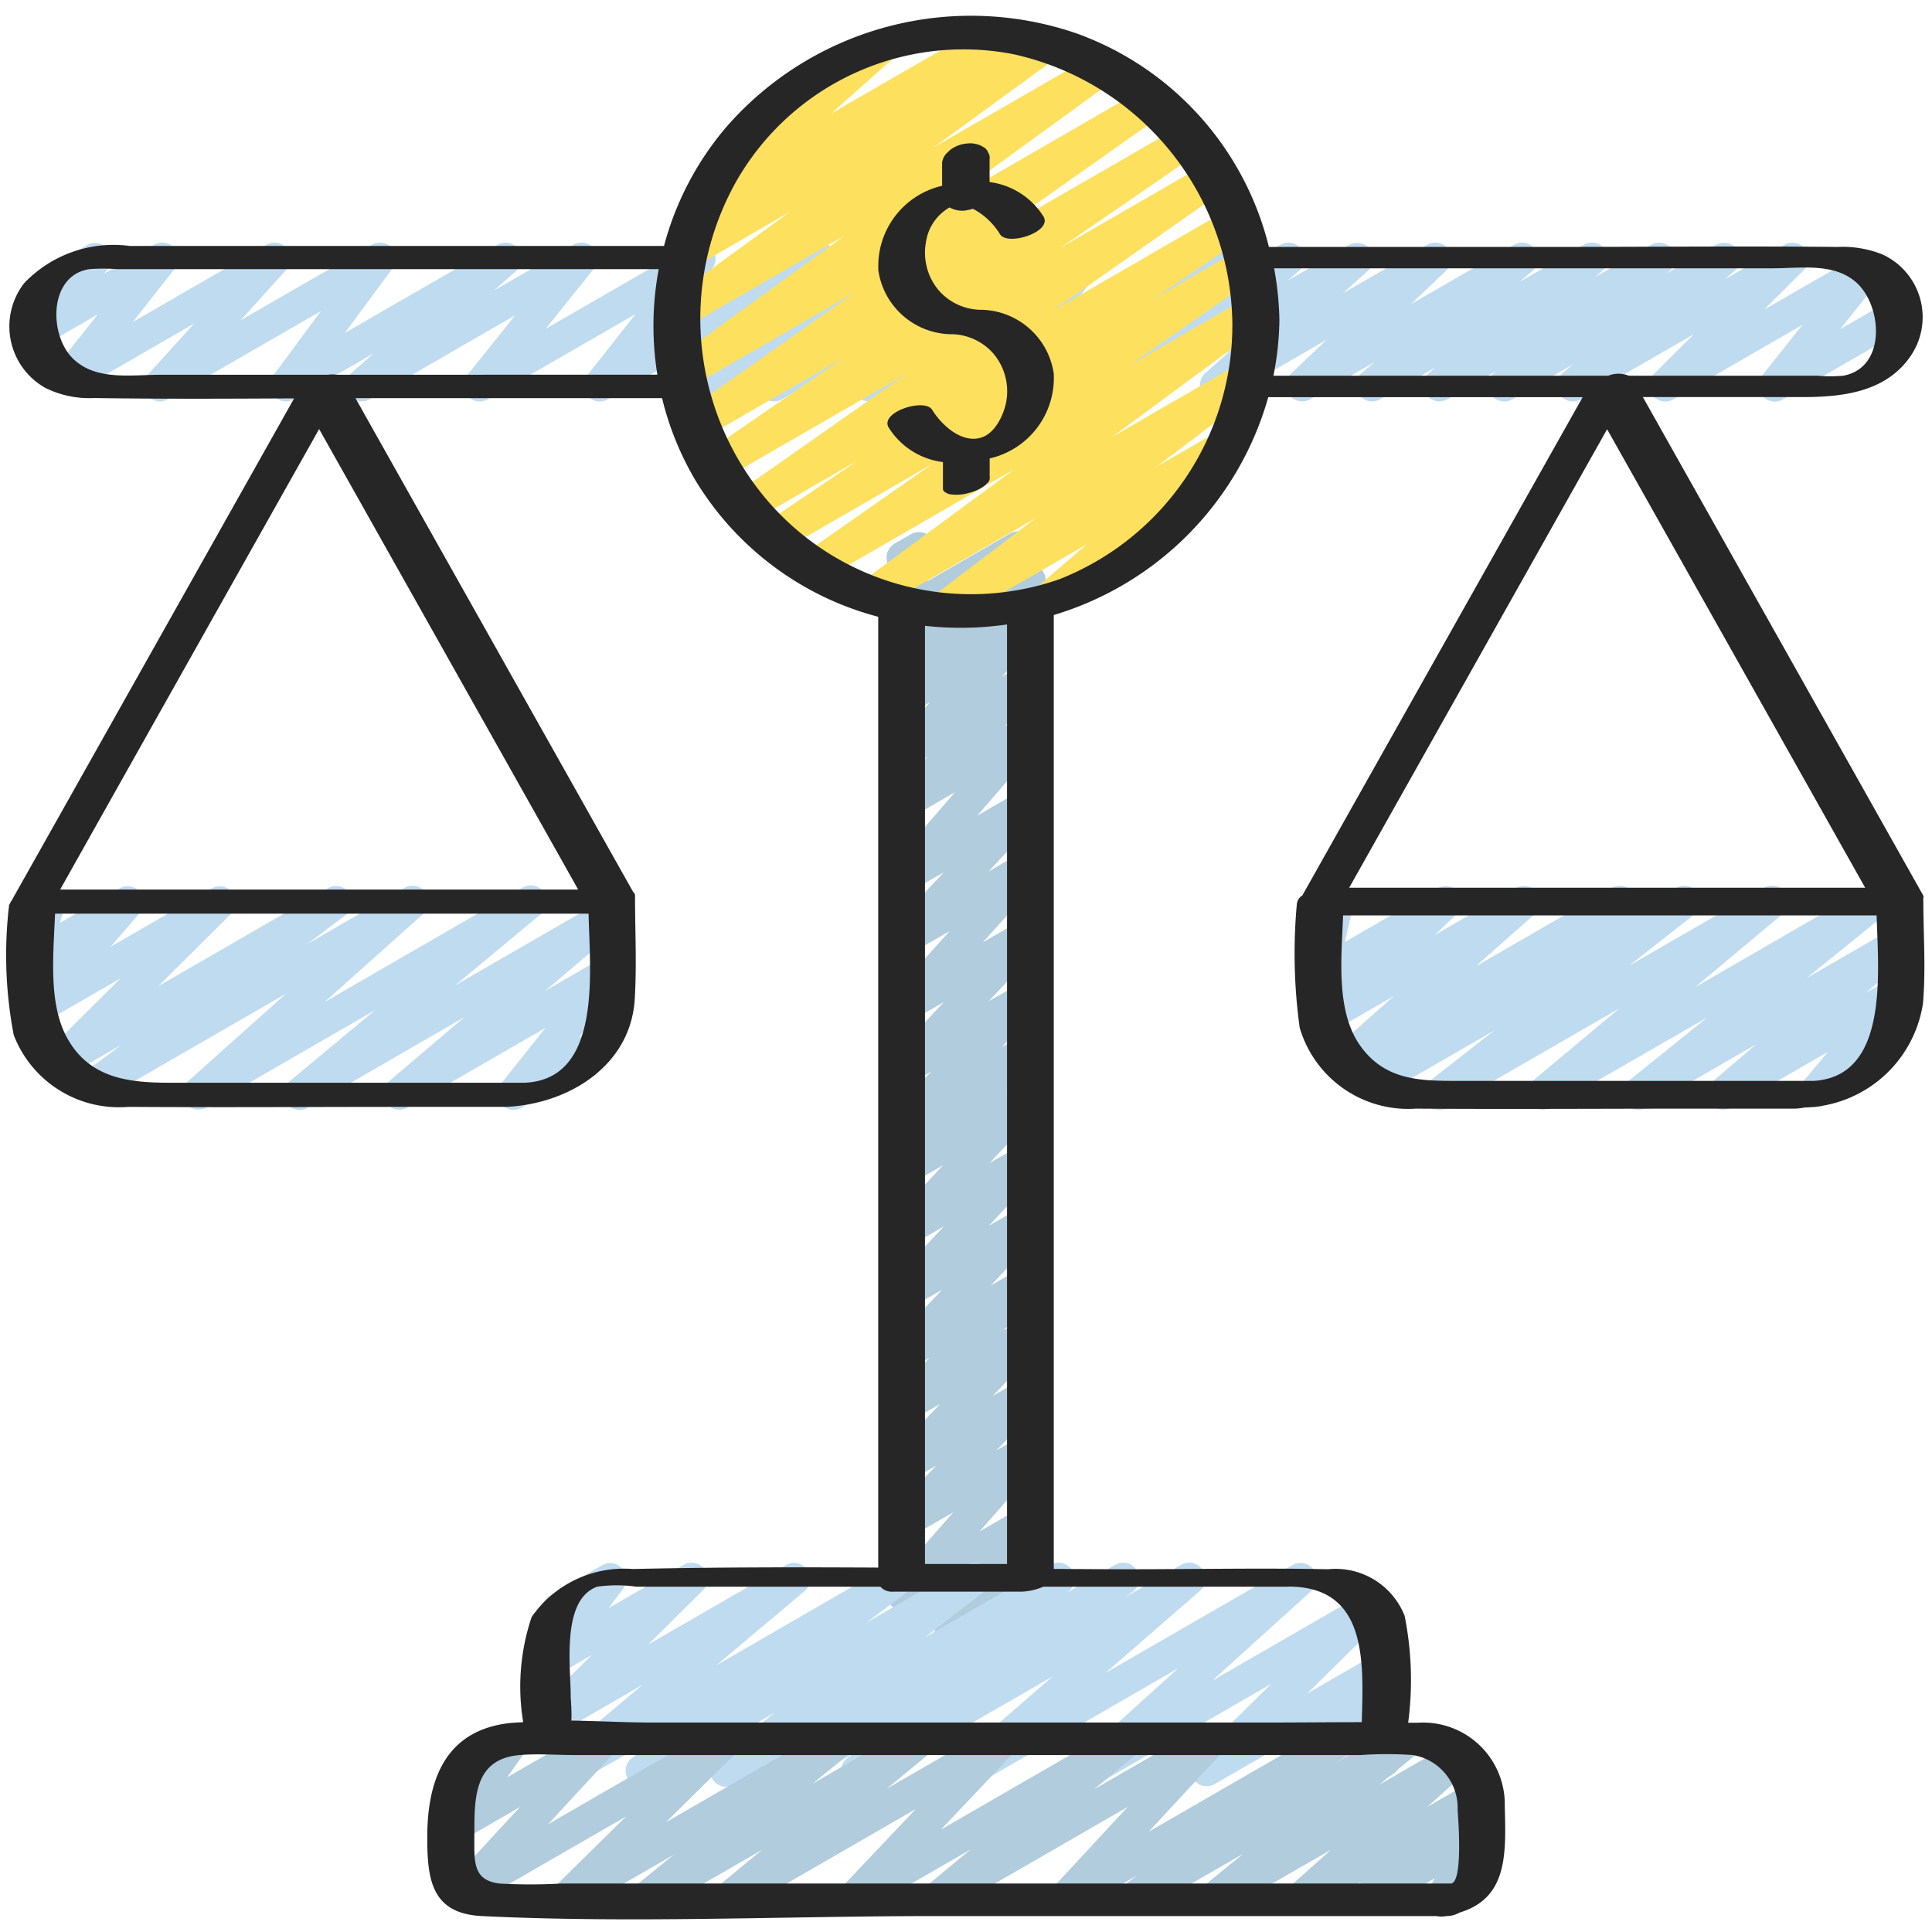 <?xml version="1.0"?>
<svg xmlns="http://www.w3.org/2000/svg" id="Icons" viewBox="0 0 60 60" width="512" height="512"><path d="M35.336,12.471a.5.5,0,0,1-.322-.883l.351-.3L33.44,12.4a.5.5,0,0,1-.585-.8l.845-.762L30.989,12.4a.5.5,0,0,1-.644-.74l1.5-1.918L27.235,12.4a.5.5,0,0,1-.606-.783l1.293-1.313L24.29,12.4a.5.5,0,0,1-.573-.814l.39-.33L22.125,12.4a.5.5,0,0,1-.62-.768l1.427-1.57L18.881,12.4a.5.5,0,0,1-.628-.105.5.5,0,0,1-.016-.636l1.5-1.905L15.149,12.4a.5.5,0,0,1-.64-.745L16,9.791,11.479,12.4a.5.5,0,0,1-.58-.807l.7-.615L9.134,12.4a.5.5,0,0,1-.623-.1.5.5,0,0,1-.03-.63L9.967,9.661,5.217,12.4a.5.5,0,0,1-.621-.767l1.43-1.582-3.66,2.113a.5.5,0,0,1-.642-.742L3.032,9.766l-1.691.976a.5.5,0,0,1-.636-.75l.443-.54a.487.487,0,0,1-.255-.218.5.5,0,0,1,.182-.682l1.632-.943a.5.5,0,0,1,.636.75L3.229,8.5l1.56-.9a.5.5,0,0,1,.643.742L4.123,10,8.281,7.6a.5.5,0,0,1,.621.767L7.471,9.948,11.543,7.6a.5.5,0,0,1,.652.729L10.71,10.339,15.459,7.6a.5.5,0,0,1,.58.807l-.7.615L17.805,7.6a.5.5,0,0,1,.64.745l-1.5,1.867L21.475,7.6a.5.5,0,0,1,.643.741l-1.5,1.905L25.207,7.6a.5.5,0,0,1,.62.768L24.4,9.935,28.45,7.6a.5.5,0,0,1,.573.814l-.39.33L30.615,7.6a.5.5,0,0,1,.607.783L29.928,9.694l3.634-2.1a.5.5,0,0,1,.644.74l-1.5,1.918,4.6-2.658a.5.5,0,0,1,.585.8l-.845.763L39.767,7.6a.5.5,0,0,1,.572.815l-.352.3L41.912,7.6a.5.5,0,0,1,.583.8L41.7,9.11,44.325,7.6a.5.5,0,0,1,.595.795l-1.1,1.05,3.2-1.845a.5.5,0,0,1,.573.814l-.407.345L49.189,7.6a.5.5,0,0,1,.57.817l-.226.188,1.741-1a.5.5,0,0,1,.568.819l-.078.063,1.53-.882a.5.5,0,0,1,.571.815l-.313.263L55.421,7.6a.5.5,0,0,1,.6.787L54.782,9.618,57.769,7.9a.5.5,0,0,1,.64.744l-1.258,1.577,1.51-.871a.5.5,0,1,1,.5.865l-3.8,2.192a.5.5,0,0,1-.64-.744l1.257-1.576-4.02,2.32a.5.5,0,0,1-.6-.787L52.6,10.381,49.1,12.4a.5.5,0,0,1-.572-.815l.314-.263L46.968,12.4a.5.5,0,0,1-.568-.819l.079-.063-1.531.882a.5.5,0,0,1-.569-.817L44.6,11.4l-1.741,1a.5.5,0,0,1-.573-.814l.407-.345L40.688,12.4a.5.5,0,0,1-.594-.795l1.1-1.05L38,12.4a.5.5,0,0,1-.583-.8l.792-.707L35.586,12.4A.49.49,0,0,1,35.336,12.471Z" fill="#bfdbf0"/><path d="M29.513,51.269a.5.5,0,0,1-.409-.788l1.187-1.7L28.28,49.947a.5.5,0,0,1-.625-.762l1.953-2.221-1.328.766a.5.5,0,0,1-.607-.782l1.405-1.433-.8.46a.5.5,0,0,1-.61-.779L29.2,43.6l-.918.529a.5.5,0,0,1-.6-.788l1.192-1.178-.591.341a.5.5,0,0,1-.612-.777l1.586-1.672-.974.561a.5.5,0,0,1-.614-.774l1.646-1.757-1.032.6a.5.5,0,0,1-.614-.776l1.623-1.723-1.009.582a.5.5,0,0,1-.593-.8l.871-.825-.278.16a.5.5,0,0,1-.6-.787l1.241-1.237-.639.368a.5.5,0,0,1-.615-.774l1.644-1.754-1.029.594a.5.5,0,0,1-.621-.768l1.829-2.029-1.208.7a.5.5,0,0,1-.615-.774l1.644-1.754-1.029.593a.5.5,0,0,1-.628-.76l2-2.318L28.28,25.4a.5.5,0,0,1-.6-.789l1.135-1.115-.535.309a.5.5,0,0,1-.6-.787L28.9,21.8l-.616.355a.5.5,0,0,1-.592-.8l.76-.711-.168.1a.5.5,0,0,1-.589-.8l.409-.377a.51.51,0,0,1-.371-.095.5.5,0,0,1-.184-.52l.291-1.175a.494.494,0,0,1-.239-.211.5.5,0,0,1,.183-.683l.507-.292a.506.506,0,0,1,.551.034.5.5,0,0,1,.184.519l-.224.908,2.57-1.484a.5.5,0,0,1,.589.8l-.284.263.048-.028a.5.5,0,0,1,.591.8l-.76.712.171-.1a.5.5,0,0,1,.6.787l-1.22,1.213.619-.357a.5.5,0,0,1,.6.789l-1.133,1.113.534-.308a.5.5,0,0,1,.628.76l-2.006,2.32,1.381-.8a.5.5,0,0,1,.615.775L30.7,27.063l1.028-.592a.5.5,0,0,1,.621.767l-1.829,2.03,1.209-.7a.5.5,0,0,1,.616.775L30.7,31.1l1.031-.595a.5.5,0,0,1,.6.787L31.1,32.524l.636-.367a.5.5,0,0,1,.594.8l-.874.827.282-.162a.5.5,0,0,1,.615.776l-1.624,1.723,1.011-.583a.5.5,0,0,1,.615.775l-1.647,1.755,1.033-.595a.5.5,0,0,1,.613.776l-1.587,1.674.976-.564a.5.5,0,0,1,.6.789l-1.193,1.177.593-.342a.5.5,0,0,1,.611.779l-1.528,1.593.918-.53a.5.5,0,0,1,.608.783l-1.406,1.433.8-.461a.5.5,0,0,1,.625.763l-1.952,2.22,1.329-.768a.5.5,0,0,1,.659.72l-1.189,1.7.532-.307a.5.5,0,1,1,.5.866L29.763,51.2A.49.49,0,0,1,29.513,51.269Z" fill="#b0ccdd"/><path d="M17.549,55.5a.5.5,0,0,1-.321-.883l2.735-2.3L17.279,53.87a.5.5,0,0,1-.6-.788l1.7-1.686-1.1.635a.5.5,0,0,1-.649-.733l.617-.82a.5.5,0,0,1-.174-.927l1.627-.94a.5.5,0,0,1,.65.734l-.449.595L21.229,48.6a.5.5,0,0,1,.647.129.5.5,0,0,1-.046.659l-1.7,1.684L24.414,48.6a.5.5,0,0,1,.571.815l-2.735,2.3L27.639,48.6a.5.5,0,0,1,.549.833l-1.284.962,3.111-1.8a.5.5,0,0,1,.555.828l-1.841,1.424,3.9-2.252a.5.5,0,0,1,.541.839l-.048.034,1.514-.873a.5.5,0,0,1,.542.838l-.226.163,1.734-1a.5.5,0,0,1,.579.809l-2.931,2.547L40.149,48.6a.5.5,0,0,1,.586.8l-3.094,2.8,4.718-2.723a.5.5,0,0,1,.6.788L40.6,52.592l2.122-1.225a.5.5,0,0,1,.636.75l-.86,1.047.236-.136a.5.5,0,0,1,.726.587l-.207.64a.48.48,0,0,1,.174.178.5.5,0,0,1-.183.682l-.5.288a.5.5,0,0,1-.726-.587l.088-.271-1.491.86a.5.5,0,0,1-.637-.75l.861-1.047-3.119,1.8a.5.5,0,0,1-.6-.788l2.359-2.327-5.4,3.119a.5.5,0,0,1-.586-.8l3.093-2.8-6.251,3.609a.5.5,0,0,1-.578-.81l2.931-2.547-5.822,3.361a.5.5,0,0,1-.542-.838l.231-.167L24.81,55.424a.5.5,0,0,1-.541-.839l.045-.033-1.514.874a.5.5,0,0,1-.556-.828l1.84-1.422L20.179,55.43a.5.5,0,0,1-.55-.833l1.285-.963-3.115,1.8A.491.491,0,0,1,17.549,55.5Z" fill="#bfdbf0"/><path d="M29.307,19.391a.5.5,0,0,1-.3-.9l3.156-2.4-4.8,2.771a.5.5,0,0,1-.546-.835L31.5,14.573l-5.949,3.435a.5.5,0,0,1-.536-.843L28.967,14.4,24.3,17.094a.5.5,0,0,1-.531-.847l2.884-1.956-3.269,1.888a.5.5,0,0,1-.537-.842l5.335-3.746L22.5,14.87a.5.5,0,0,1-.533-.845l4.277-2.943-4.339,2.5a.5.5,0,0,1-.538-.841l5.192-3.668-5.1,2.944a.5.5,0,0,1-.544-.836l5.3-3.853-4.912,2.835a.5.5,0,0,1-.544-.837l3.786-2.757L21.539,8.313A.5.5,0,0,1,21,7.471l.8-.557a.5.5,0,0,1-.321-.874l2.357-2.1A.493.493,0,0,1,23.5,3.7a.5.5,0,0,1,.183-.683L27.12,1.039a.5.5,0,0,1,.582.807L25.808,3.53,30.7.707a.5.5,0,0,1,.536.843l-.1.068L32.232.986a.5.5,0,0,1,.544.837L28.992,4.579l5-2.884a.5.5,0,0,1,.544.837l-5.3,3.851,6.3-3.64a.5.5,0,0,1,.538.841l-5.2,3.671L36.691,3.9a.5.5,0,0,1,.534.845L32.951,7.684l4.512-2.605A.5.5,0,0,1,38,5.921L32.664,9.668l5.463-3.154a.5.5,0,0,1,.53.846L35.771,9.317l2.738-1.58a.5.5,0,0,1,.536.843l-3.957,2.764,3.6-2.076a.5.5,0,0,1,.546.835l-4.688,3.462,3.98-2.3a.5.5,0,0,1,.553.831l-3.148,2.39,1.928-1.113a.5.5,0,0,1,.577.812l-2.2,1.891a.486.486,0,0,1,.256.218.5.5,0,0,1-.183.682L32.883,18.96a.5.5,0,0,1-.576-.812L33.758,16.9l-4.2,2.426A.493.493,0,0,1,29.307,19.391Z" fill="#fde05e"/><path d="M35.188,59.471a.5.5,0,0,1-.3-.9l.423-.325-2,1.154a.5.5,0,0,1-.618-.772l2.33-2.513L29.328,59.4a.5.5,0,0,1-.568-.817l1.388-1.149L26.74,59.4a.5.5,0,0,1-.613-.776l2.316-2.445L22.863,59.4a.5.5,0,0,1-.568-.818l1.375-1.136L20.284,59.4a.5.5,0,0,1-.565-.82l1.2-.977-3.112,1.8a.5.5,0,0,1-.6-.788l2.233-2.2L14.66,59.17a.5.5,0,0,1-.617-.773l2.113-2.284L14.279,57.2a.5.5,0,0,1-.658-.72l.7-.993a.5.5,0,0,1-.248-.932l1.627-.94a.5.5,0,0,1,.658.721l-.607.86L18.514,53.6a.5.5,0,0,1,.617.772l-2.113,2.284L22.313,53.6a.5.5,0,0,1,.6.788L20.682,56.59,25.866,53.6a.5.5,0,0,1,.566.82l-1.2.977,3.113-1.8a.5.5,0,0,1,.568.818l-1.375,1.136L30.922,53.6a.5.5,0,0,1,.613.776l-2.317,2.445L34.8,53.6a.5.5,0,0,1,.568.817l-1.387,1.149L37.387,53.6a.5.5,0,0,1,.617.772l-2.33,2.514L41.366,53.6a.5.5,0,0,1,.555.829l-.423.325,2-1.154a.5.5,0,0,1,.566.82l-1.24,1.011,2.208-1.275a.5.5,0,0,1,.583.806l-1.293,1.155,1.337-.771a.5.5,0,0,1,.589.8l-.318.3a.5.5,0,0,1,.47.753l-.385.649a.5.5,0,0,1,.3.232.5.5,0,0,1-.183.684l-1.123.647a.5.5,0,0,1-.68-.689l.23-.389L42.7,59.4a.5.5,0,0,1-.589-.8l.162-.149-1.645.948a.5.5,0,0,1-.583-.8l1.29-1.153L37.938,59.4a.5.5,0,0,1-.566-.82l1.243-1.014L35.438,59.4A.493.493,0,0,1,35.188,59.471Z" fill="#b0ccdd"/><path d="M9.306,34.471a.5.5,0,0,1-.32-.885L11.65,31.37,6.4,34.4a.5.5,0,0,1-.583-.8l3.06-2.737L3.129,34.178a.5.5,0,0,1-.552-.831l1.191-.9-1.693.977a.5.5,0,0,1-.6-.787l2.271-2.255-2.4,1.384A.5.5,0,0,1,.72,31l.911-1.048-.351.2a.494.494,0,0,1-.559-.04.5.5,0,0,1-.17-.534l.243-.823a.492.492,0,0,1-.2-.191.5.5,0,0,1,.182-.682l.5-.289a.5.5,0,0,1,.73.574l-.146.493,1.857-1.071a.5.5,0,0,1,.627.761L3.437,29.4,6.58,27.588a.5.5,0,0,1,.6.787L4.912,30.629l5.277-3.047a.5.5,0,0,1,.552.831l-1.192.9,3.013-1.739a.5.5,0,0,1,.583.806l-3.059,2.735,6.145-3.548a.5.5,0,0,1,.57.818L14.137,30.6l4.583-2.646a.5.5,0,0,1,.573.813l-2.355,2,1.783-1.029a.5.5,0,0,1,.641.744L17.981,32.22l.28-.16a.5.5,0,0,1,.5.865L16.2,34.4a.5.5,0,0,1-.641-.744l1.379-1.733L12.646,34.4a.5.5,0,0,1-.573-.813l2.352-2L9.556,34.4A.493.493,0,0,1,9.306,34.471Z" fill="#bfdbf0"/><path d="M44.7,34.471a.5.5,0,0,1-.308-.894L46.41,32l-3.524,2.034a.5.5,0,0,1-.545-.837l.055-.039-.362.208a.5.5,0,0,1-.581-.806l1.832-1.623L41.4,32.021a.5.5,0,0,1-.593-.8l.691-.658-.217.125a.492.492,0,0,1-.546-.03.5.5,0,0,1-.192-.512l.308-1.367a.486.486,0,0,1-.252-.216.5.5,0,0,1,.182-.682l.5-.289a.5.5,0,0,1,.546.03.5.5,0,0,1,.193.512l-.252,1.119,2.887-1.667a.5.5,0,0,1,.594.795l-.691.657,2.522-1.456a.5.5,0,0,1,.581.807l-1.833,1.623,4.218-2.435a.5.5,0,0,1,.545.837l-.052.037,1.522-.878a.5.5,0,0,1,.558.826L50.6,29.987l4.18-2.413a.5.5,0,0,1,.572.817l-2.711,2.268,5.353-3.091a.5.5,0,0,1,.566.822L56.1,30.379l2.617-1.511a.5.5,0,0,1,.575.813l-1.348,1.153.773-.445a.5.5,0,0,1,.633.754L58.4,32.284a.5.5,0,0,1,.173.927l-1.926,1.112a.5.5,0,0,1-.633-.754l.752-.9-3,1.728a.5.5,0,0,1-.576-.812l1.345-1.152-3.4,1.965a.5.5,0,0,1-.566-.821L53.018,31.6,48.152,34.4a.5.5,0,0,1-.571-.816l2.713-2.27L44.947,34.4A.493.493,0,0,1,44.7,34.471Z" fill="#bfdbf0"/><path d="M59.725,27.912a.123.123,0,0,0,0-.106q-3.931-6.99-7.864-13.981l-.84-1.493h4.937c1.245,0,2.6-.144,3.374-1.269A2.141,2.141,0,0,0,58.456,7.9a3.314,3.314,0,0,0-1.382-.231c-2.993-.029-5.988,0-8.981,0H39.407a9.444,9.444,0,0,0-5.984-6.635A10.082,10.082,0,0,0,22.555,3.946a9.413,9.413,0,0,0-1.934,3.693H4.035A3.833,3.833,0,0,0,.751,8.794a2.19,2.19,0,0,0,.656,3.252,3.083,3.083,0,0,0,1.527.315c2.066.032,4.133.021,6.2.011L1.417,26.092.354,27.981a.371.371,0,0,0-.053.095l-.02.035c-.009.017,0,.028,0,.042s-.008.026-.008.041a13.166,13.166,0,0,0,.153,3.948,3.5,3.5,0,0,0,3.554,2.233c2.889.019,5.779,0,8.668,0h3.058c1.926-.078,3.884-1.262,4.007-3.354.064-1.066.008-2.147.008-3.215a.118.118,0,0,0-.055-.1L11.86,13.825q-.411-.73-.821-1.461l.876,0h8.646a9.284,9.284,0,0,0,1.044,2.566,9.437,9.437,0,0,0,5.669,4.225V48.683c-2.541-.014-5.082-.014-7.619.044a3.492,3.492,0,0,0-3.144,1.49,6.767,6.767,0,0,0-.263,3.265c-.167.014-.337.017-.5.039-1.966.263-2.479,1.83-2.479,3.541,0,1.3.128,2.366,1.695,2.443,4.673.229,9.414,0,14.091,0H44.6a.883.883,0,0,0,.326,0,.827.827,0,0,0,.406-.109c1.5-.456,1.438-1.828,1.4-3.31A2.538,2.538,0,0,0,44.045,53.5c-.105,0-.209,0-.313,0a10.146,10.146,0,0,0-.11-3.319,2.306,2.306,0,0,0-2.379-1.447c-2.048-.042-4.1,0-6.148,0-.79,0-1.579-.006-2.369-.01V19.1a9.854,9.854,0,0,0,6.661-6.766h9.764L41.415,26.085l-.972,1.728a.344.344,0,0,0-.169.272,16.837,16.837,0,0,0,.089,3.83,3.511,3.511,0,0,0,3.606,2.515c2.9.02,5.8,0,8.7,0h3.058a1.9,1.9,0,0,0,.322-.036,3.806,3.806,0,0,0,3.671-3.233c.092-1.069.01-2.173.01-3.246ZM57.14,26.175l.785,1.395H41.9l7.681-13.655.329-.585Q53.528,19.752,57.14,26.175Zm-40.849,7.45H5.266c-1.285,0-2.519-.138-3.207-1.44-.557-1.056-.4-2.56-.349-3.81H18.279C18.31,30.108,18.727,33.526,16.291,33.625Zm.849-7.45.815,1.45H1.868q3.856-6.86,7.715-13.717l.328-.583ZM10.453,11.639a.9.9,0,0,0-.274,0h-5.2c-.907,0-2,.191-2.71-.5-.757-.733-.763-2.59.51-2.781a5.854,5.854,0,0,1,.848,0H20.457a9.546,9.546,0,0,0-.042,3.278Zm20.821,7.754V48.572H28.726V19.435A10.026,10.026,0,0,0,31.274,19.393ZM45.268,56.21c.016.24.174,2.225-.2,2.285H17.434a17.009,17.009,0,0,1-1.916,0c-.863-.1-.786-.712-.786-1.557,0-1.121,0-2.314,1.405-2.433.567-.048,1.16,0,1.729,0H42.253a11.653,11.653,0,0,1,1.629,0A1.662,1.662,0,0,1,45.268,56.21Zm-5.256-6.937c2.451,0,2.336,2.314,2.278,4.211-.992,0-1.984.011-2.975.011H20.26c-.818,0-1.669-.048-2.517-.06.019-.285-.019-.656-.019-.759,0-.912-.3-3,.824-3.4a4.354,4.354,0,0,1,1.212,0h7.581a.475.475,0,0,0,.382.155h4a1.921,1.921,0,0,0,.681-.155h7.608ZM32.89,17.992A8.326,8.326,0,0,1,23.6,15.26a8.7,8.7,0,0,1-.757-9.588,8.123,8.123,0,0,1,8.629-3.989,8.666,8.666,0,0,1,6.8,8.375A8.482,8.482,0,0,1,32.89,17.992Zm6.658-6.324a9.382,9.382,0,0,0,.185-1.726,9.763,9.763,0,0,0-.164-1.61H55.076c.854,0,1.867-.176,2.561.43.822.717.961,2.66-.393,2.906a4.81,4.81,0,0,1-.814,0H50.58a.847.847,0,0,0-.634,0h-10.4Zm16.729,21.9H45.3c-1.17,0-2.277,0-3.053-1.088-.764-1.071-.588-2.713-.536-4.052H58.28C58.332,30.225,58.667,33.474,56.277,33.57Z" fill="#262626"/><path d="M30.505,9.621a1.763,1.763,0,0,1-1.349-.6,1.814,1.814,0,0,1-.4-1.5,1.487,1.487,0,0,1,.734-1.079.8.8,0,0,0,.447.1,1.333,1.333,0,0,0,.276-.059,2.155,2.155,0,0,1,.842.791c.234.38,1.646-.072,1.349-.554a2.324,2.324,0,0,0-1.672-1.066V4.949a.29.29,0,0,0-.042-.208.315.315,0,0,0-.137-.167.785.785,0,0,0-.5-.119,1.008,1.008,0,0,0-.544.2l-.125.12a.524.524,0,0,0-.126.275V5.77a2.558,2.558,0,0,0-1.978,2.642A2.319,2.319,0,0,0,29.5,10.379a1.763,1.763,0,0,1,1.349.6,1.814,1.814,0,0,1,.4,1.5c-.08.415-.352,1-.806,1.119-.6.162-1.209-.41-1.493-.87-.234-.38-1.646.072-1.349.554a2.326,2.326,0,0,0,1.683,1.068v.849a.15.15,0,0,0,.093.1.332.332,0,0,0,.176.057,1.335,1.335,0,0,0,.537-.048,1.312,1.312,0,0,0,.488-.226l.1-.092a.2.2,0,0,0,.057-.18v-.573a2.562,2.562,0,0,0,1.989-2.645A2.319,2.319,0,0,0,30.505,9.621Z" fill="#262626"/></svg>
